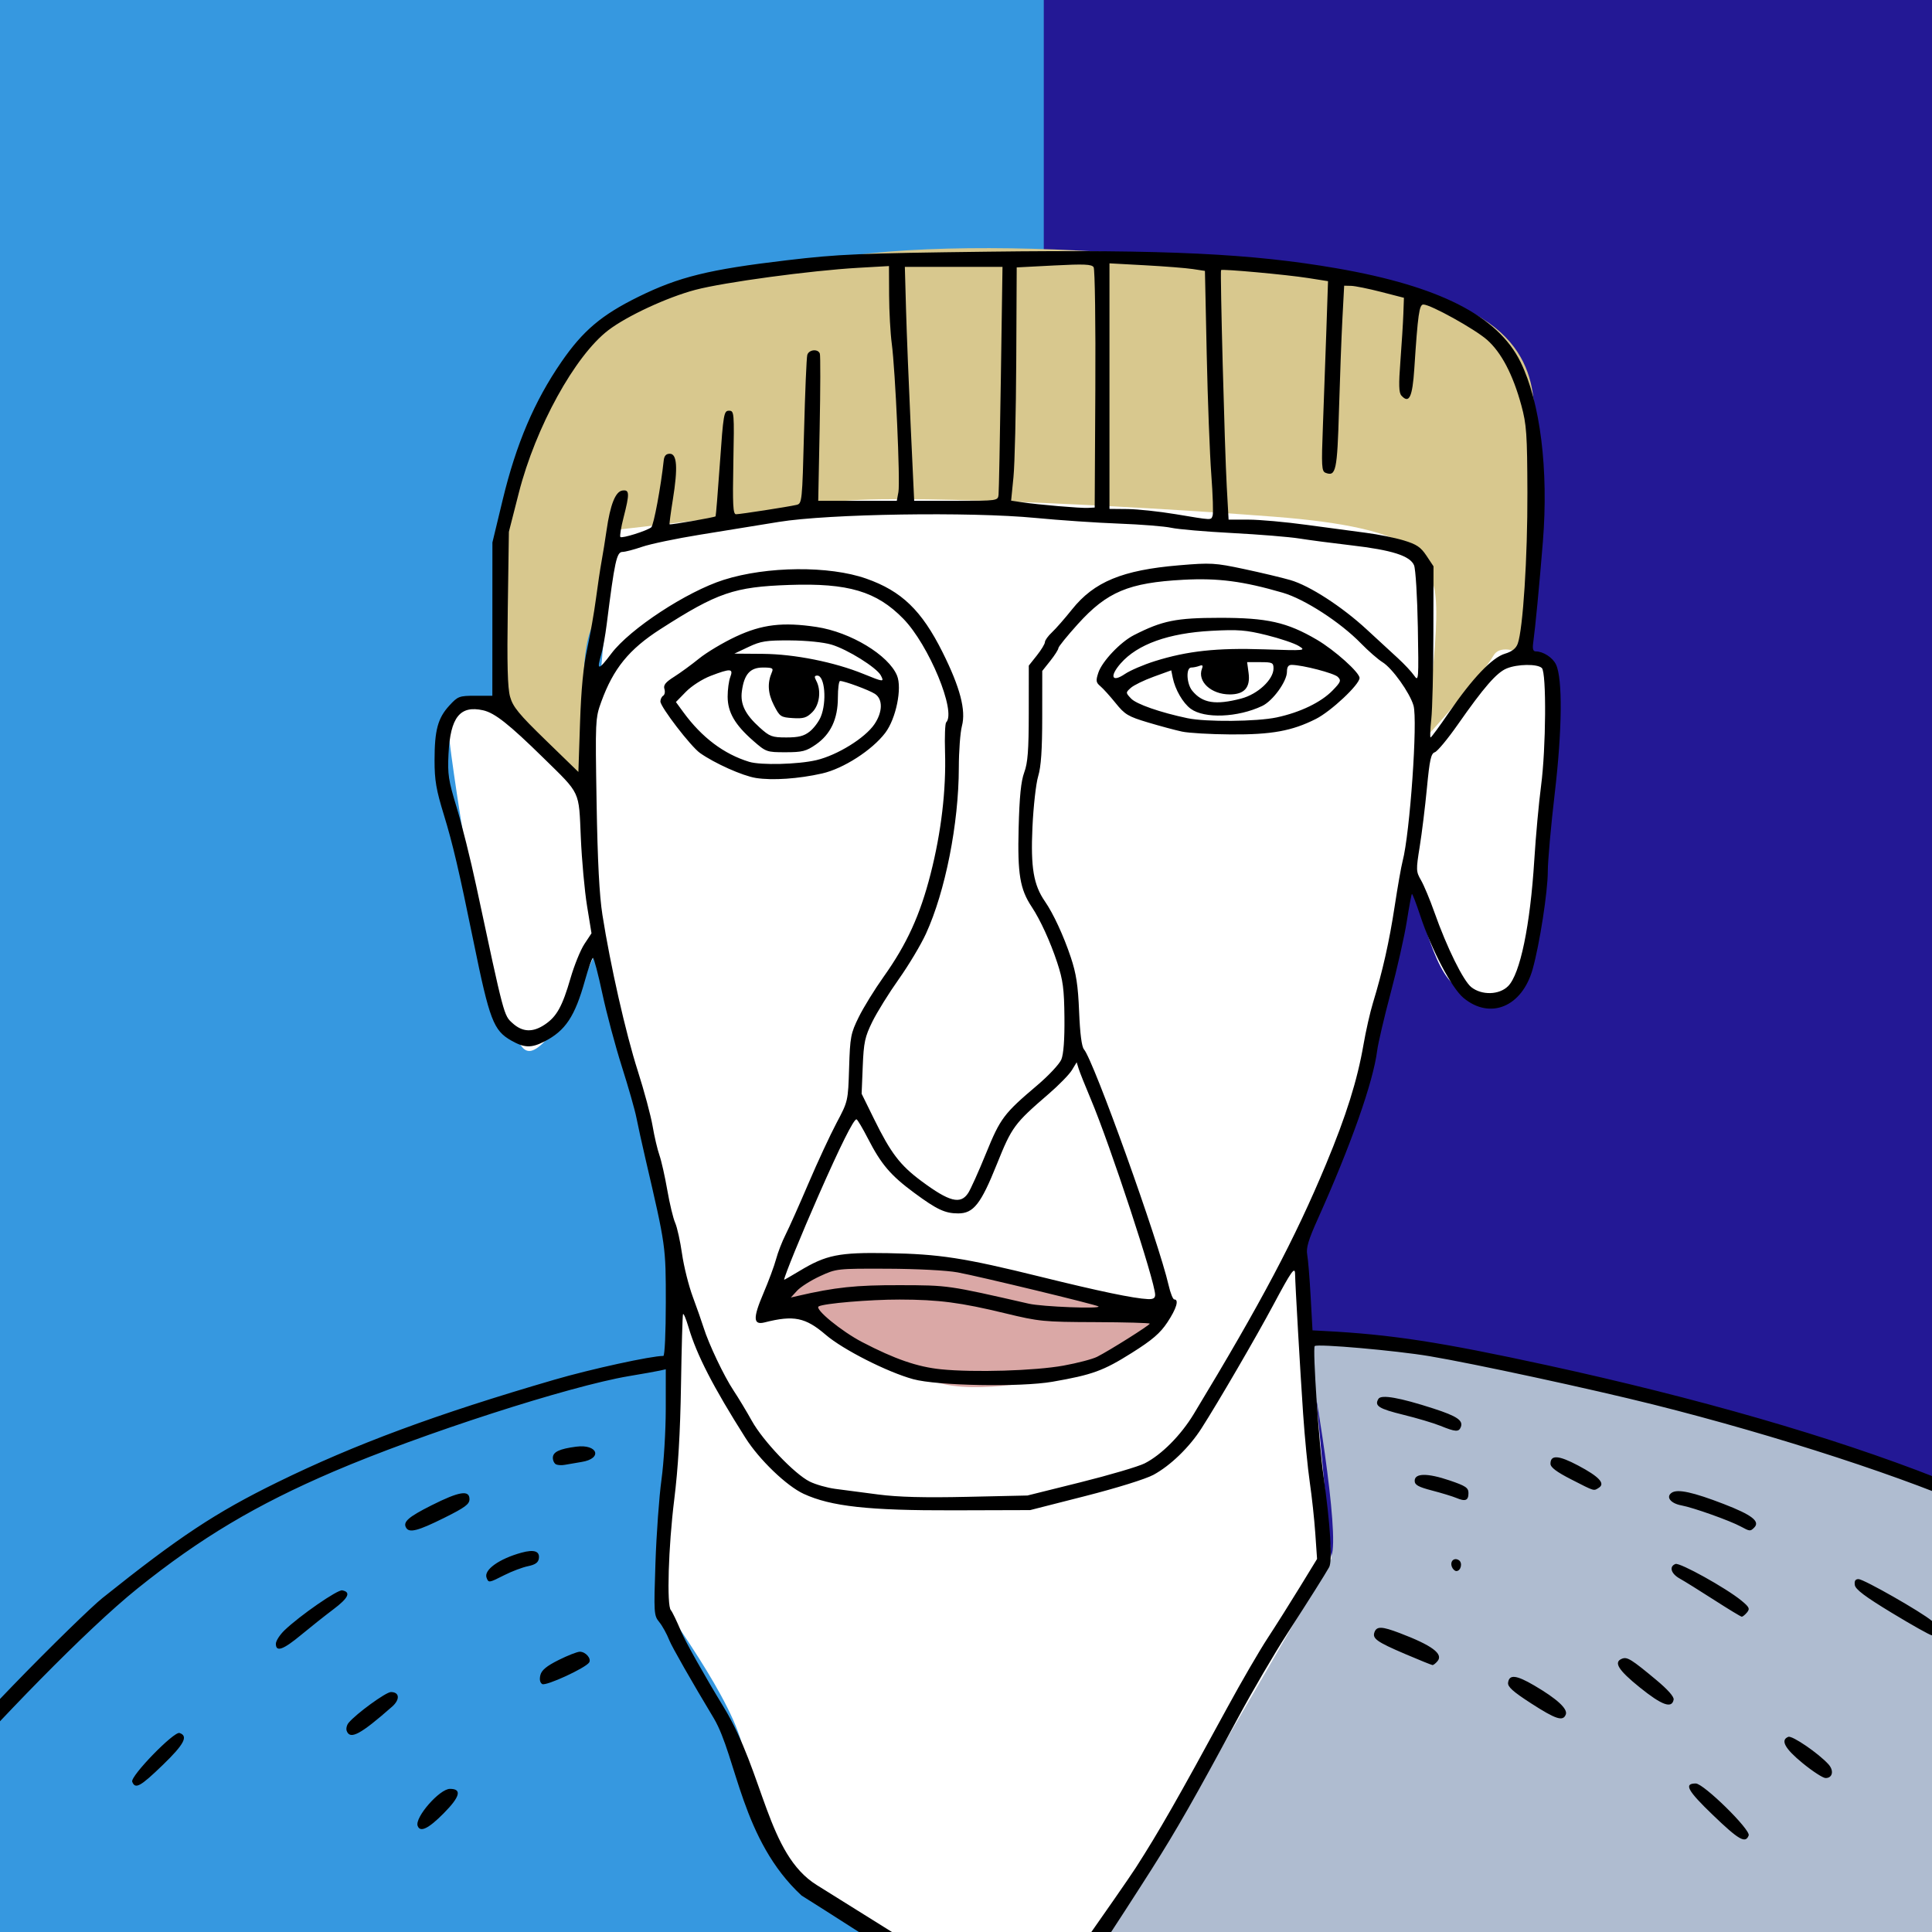 <?xml version="1.0" encoding="UTF-8" standalone="no"?>
<svg
   xmlns:dc="http://purl.org/dc/elements/1.1/"
   xmlns:cc="http://creativecommons.org/ns#"
   xmlns:rdf="http://www.w3.org/1999/02/22-rdf-syntax-ns#"
   xmlns:svg="http://www.w3.org/2000/svg"
   xmlns="http://www.w3.org/2000/svg"
   viewBox="0 0 740 740"
   height="740"
   width="740"
   id="svg2"
   version="1.1">
  <defs
     id="defs6" />
  <rect
     y="-36.059"
     x="-18.814"
     height="841.907"
     width="801.144"
     id="rect4557"
     style="fill:#231895;fill-opacity:1;stroke:none;stroke-width:37.795;stroke-linecap:square;stroke-miterlimit:4;stroke-dasharray:none;stroke-opacity:1" />
  <rect
     y="44.908"
     x="876.625"
     height="77.602"
     width="89.797"
     id="rect4500"
     style="fill:#bdb0d3;fill-opacity:1;stroke:none;stroke-width:37.795;stroke-linecap:square;stroke-miterlimit:4;stroke-dasharray:none;stroke-opacity:1" />
  <rect
     y="141.198"
     x="876.625"
     height="77.602"
     width="89.797"
     id="rect4500-9"
     style="fill:#afbcd0;fill-opacity:1;stroke:none;stroke-width:37.795;stroke-linecap:square;stroke-miterlimit:4;stroke-dasharray:none;stroke-opacity:1" />
  <rect
     y="237.488"
     x="876.625"
     height="77.602"
     width="89.797"
     id="rect4500-3"
     style="fill:#b5c5a5;fill-opacity:1;stroke:none;stroke-width:37.795;stroke-linecap:square;stroke-miterlimit:4;stroke-dasharray:none;stroke-opacity:1" />
  <rect
     y="333.777"
     x="876.625"
     height="77.602"
     width="89.797"
     id="rect4500-94"
     style="fill:#d8c88e;fill-opacity:1;stroke:none;stroke-width:37.795;stroke-linecap:square;stroke-miterlimit:4;stroke-dasharray:none;stroke-opacity:1" />
  <rect
     y="430.067"
     x="876.625"
     height="77.602"
     width="89.797"
     id="rect4500-8"
     style="fill:#d5b68e;fill-opacity:1;stroke:none;stroke-width:37.795;stroke-linecap:square;stroke-miterlimit:4;stroke-dasharray:none;stroke-opacity:1" />
  <rect
     y="526.357"
     x="876.625"
     height="77.602"
     width="89.797"
     id="rect4500-33"
     style="fill:#daa8a6;fill-opacity:1;stroke:none;stroke-width:37.795;stroke-linecap:square;stroke-miterlimit:4;stroke-dasharray:none;stroke-opacity:1" />
  <rect
     y="622.647"
     x="876.625"
     height="77.602"
     width="89.797"
     id="rect4500-33-4"
     style="fill:#3698e0;fill-opacity:1;stroke:none;stroke-width:37.795;stroke-linecap:square;stroke-miterlimit:4;stroke-dasharray:none;stroke-opacity:1" />
  <rect
     y="718.937"
     x="876.625"
     height="77.602"
     width="89.797"
     id="rect4500-33-4-9"
     style="fill:#231895;fill-opacity:1;stroke:none;stroke-width:37.795;stroke-linecap:square;stroke-miterlimit:4;stroke-dasharray:none;stroke-opacity:1" />
  <rect
     y="-36.059"
     x="-18.814"
     height="841.907"
     width="418.602"
     id="rect4557-3"
     style="fill:#3698e0;fill-opacity:1;stroke:none;stroke-width:27.32;stroke-linecap:square;stroke-miterlimit:4;stroke-dasharray:none;stroke-opacity:1" />
  <path
     id="path4594"
     d="m 499.978,513.846 c 3.326,13.303 13.303,74.276 9.977,82.036 -3.326,7.76 -114.186,181.81 -114.186,181.81 l 1.109,41.018 396.879,-2.217 -4.434,-223.937 c 0,0 -77.602,-36.584 -109.751,-46.561 -32.149,-9.977 -164.073,-35.475 -179.593,-32.149 z"
     style="fill:#afbcd0;stroke:none;stroke-width:1px;stroke-linecap:butt;stroke-linejoin:miter;stroke-opacity:1;fill-opacity:1" />
  <path
     id="path4598"
     d="m 190.487,269.661 c 7.055,7.055 30.572,34.492 33.708,35.275 3.136,0.784 -4.703,-48.602 2.352,-64.28 7.055,-15.678 4.703,-32.924 7.839,-32.924 3.136,0 86.229,-14.894 163.051,-11.758 76.822,3.136 142.669,10.191 146.589,14.894 3.92,4.703 0,83.093 1.568,83.877 1.568,0.784 5.487,-15.678 17.246,-25.085 11.758,-9.407 20.381,-18.814 20.381,-18.814 0,0 5.487,-75.254 4.703,-86.229 -0.784,-10.975 3.919,-40.763 -45.466,-52.521 -49.386,-11.758 -174.025,-25.085 -235.169,-10.975 -61.144,14.11 -85.445,14.894 -101.907,58.792 -16.462,43.898 -14.894,109.746 -14.894,109.746 z"
     style="fill:#d8c88e;stroke:none;stroke-width:1px;stroke-linecap:butt;stroke-linejoin:miter;stroke-opacity:1;fill-opacity:1" />
  <path
     id="path4602"
     d="m 235.169,203.03 c -3.136,24.301 -7.839,101.907 -10.975,99.555 -3.136,-2.352 -29.004,-38.411 -36.059,-35.275 -7.055,3.136 -16.462,3.919 -16.462,10.975 0,7.055 13.326,95.636 20.381,107.394 7.055,11.758 7.055,22.733 16.462,13.326 9.407,-9.407 20.381,-36.059 20.381,-36.059 0,0 21.949,80.742 24.301,91.716 2.352,10.975 5.487,66.631 4.703,82.309 -0.784,15.678 -8.468,67.781 -6.25,73.323 2.217,5.543 29.932,41.018 33.258,60.973 3.326,19.955 8.869,34.367 19.955,45.453 11.086,11.086 89.797,58.756 89.797,58.756 0,0 58.756,-82.036 64.299,-90.905 5.543,-8.869 50.996,-87.579 50.996,-87.579 L 498.87,479.479 c 0,0 41.018,-114.186 41.018,-143.009 4.434,11.086 9.977,39.91 19.955,42.127 9.977,2.217 19.955,8.869 25.498,-7.76 5.543,-16.629 11.086,-98.665 11.086,-106.426 0,-7.76 -19.955,-21.063 -24.389,-13.303 -4.434,7.76 -26.606,32.149 -26.606,32.149 0,0 7.76,-49.887 3.326,-59.864 -4.434,-9.977 -3.326,-21.063 -60.973,-25.498 -57.647,-4.434 -149.661,-8.869 -168.507,-5.543 -18.846,3.326 -84.107,10.678 -84.107,10.678 z"
     style="fill:#ffffff;stroke:none;stroke-width:1px;stroke-linecap:butt;stroke-linejoin:miter;stroke-opacity:1;fill-opacity:1" />
  <path
     id="path4600"
     d="m 294.333,502.205 c 13.303,-16.075 21.063,-20.509 34.921,-21.063 13.857,-0.554 110.86,21.063 116.957,19.955 6.097,-1.109 -7.206,17.738 -25.498,22.726 -18.292,4.989 -47.115,10.532 -62.082,5.543 -14.966,-4.989 -36.029,-19.955 -47.67,-24.389 -11.64,-4.434 -18.846,-2.772 -18.846,-2.772 z"
     style="fill:#daa8a6;stroke:none;stroke-width:1px;stroke-linecap:butt;stroke-linejoin:miter;stroke-opacity:1;fill-opacity:1" />
  <path
     id="path4592"
     d="m 307.02,726.037 c -22.989,-21.241 -24.871,-53.09 -33.591,-67.859 -8.423,-13.998 -16.093,-27.439 -17.045,-29.869 -0.952,-2.43 -2.694,-5.589 -3.87,-7.02 -2.059,-2.505 -2.113,-3.354 -1.46,-22.659 0.373,-11.031 1.412,-25.387 2.309,-31.901 0.897,-6.515 1.634,-18.69 1.639,-27.056 l 0.008,-15.212 -2.317,0.519 c -1.275,0.285 -6.57,1.229 -11.767,2.098 -22.705,3.793 -79.639,22.184 -113.116,36.537 -29.727,12.746 -51.092,25.489 -75.187,44.845 -19.533,15.691 -53.897,51.221 -77.138,77.714 -0.929,0.561 -1.833,-1.695 -1.81,-4.155 3.324,-9.629 57.714,-63.669 65.507,-69.896 29.45,-23.544 43.333,-32.732 66.999,-44.344 29.715,-14.58 60.898,-26.131 106.086,-39.295 14.119,-4.113 37.103,-9.133 41.816,-9.133 0.519,0 0.932,-8.97 0.936,-20.342 0.009,-21.647 0.007,-21.664 -7.72,-54.846 -1.385,-5.948 -2.976,-13.172 -3.536,-16.053 -0.56,-2.881 -3.069,-11.687 -5.576,-19.569 -2.507,-7.882 -5.871,-20.472 -7.476,-27.978 -1.605,-7.506 -3.219,-13.647 -3.586,-13.647 -0.367,0 -1.734,3.824 -3.038,8.497 -3.894,13.958 -7.5,19.388 -15.628,23.535 -4.954,2.527 -7.626,2.447 -12.614,-0.379 -6.823,-3.865 -8.324,-7.792 -14.456,-37.834 -5.525,-27.067 -7.995,-37.624 -11.38,-48.638 -2.95,-9.598 -3.569,-13.224 -3.567,-20.884 0.003,-11.53 1.249,-16.15 5.652,-20.954 3.275,-3.573 3.783,-3.765 9.967,-3.765 h 6.516 l 0.013,-29.354 0.013,-29.354 3.934,-16.328 c 5.164,-21.435 12.131,-37.799 22.496,-52.837 8.244,-11.962 15.385,-18.001 29.498,-24.947 15.51,-7.633 27.028,-10.467 56.827,-13.982 20.021,-2.361 27.427,-2.677 77.247,-3.292 68.091,-0.841 100.901,0.728 133.443,6.38 39.339,6.832 61.656,18.21 70.348,35.867 7.571,15.379 10.788,41.282 8.556,68.89 -1.338,16.551 -2.914,33.012 -3.697,38.615 -0.335,2.395 -0.061,3.347 0.964,3.347 2.848,0 6.479,2.344 7.753,5.006 2.576,5.38 2.394,24.925 -0.457,49.231 -1.473,12.552 -2.677,26.063 -2.677,30.024 0,7.711 -3.123,27.886 -5.794,37.426 -4.037,14.421 -16.216,19.511 -26.468,11.06 -4.541,-3.743 -12.273,-18.451 -16.622,-31.619 -1.555,-4.709 -2.982,-8.408 -3.17,-8.22 -0.188,0.188 -1.076,4.969 -1.972,10.622 -0.896,5.654 -3.666,17.927 -6.155,27.274 -2.489,9.347 -4.82,19.312 -5.179,22.144 -1.531,12.067 -10.077,36.281 -22.781,64.548 -3.556,7.912 -4.48,11.034 -4.009,13.55 0.336,1.798 0.93,9.063 1.32,16.144 l 0.709,12.875 4.635,0.241 c 25.417,1.319 44.432,4.241 84.972,13.057 58.001,12.613 109.736,27.559 149.345,43.143 24.874,9.787 44.695,19.122 44.695,22.643 v 3.056 L 759.126,579.065 C 732.03,566.606 680.592,549.813 633.155,537.939 c -23.754,-5.946 -68.765,-15.668 -85.636,-18.497 -12.906,-2.164 -43.002,-4.812 -43.948,-3.866 -0.846,0.846 1.613,37.435 3.333,49.607 2.654,18.775 3.522,32.743 2.18,35.095 -1.914,3.354 -6.673,10.903 -16.239,25.756 -4.862,7.55 -13.163,21.744 -18.446,31.541 -16.805,31.166 -23.662,43.192 -33.209,58.24 -8.435,13.295 -42.527,66.311 -45.428,66.409 -26.875,-16.244 -67.637,-42.977 -88.742,-56.188 z m 128.056,-10.73 c 8.894,-13.857 15.917,-26.149 35.168,-61.546 5.237,-9.63 12.102,-21.449 15.254,-26.264 3.152,-4.815 8.71,-13.621 12.349,-19.569 l 6.618,-10.815 -0.677,-9.785 c -0.372,-5.382 -1.322,-14.188 -2.111,-19.569 -0.788,-5.382 -1.938,-17.2 -2.555,-26.264 -1.113,-16.362 -3.028,-49.658 -3.077,-53.507 -0.039,-3.095 -1.402,-1.161 -8.322,11.806 -6.501,12.181 -21.168,37.382 -27.545,47.326 -4.655,7.259 -11.876,14.245 -18.366,17.766 -2.968,1.61 -14.055,5.062 -26.195,8.155 l -21.049,5.363 -29.354,0.085 c -32.524,0.094 -46.931,-1.49 -57.38,-6.307 -6.543,-3.017 -17.003,-13.065 -22.294,-21.417 -12.362,-19.513 -18.66,-31.744 -21.796,-42.333 -0.99,-3.342 -1.954,-5.612 -2.143,-5.046 -0.189,0.566 -0.534,12.849 -0.767,27.294 -0.293,18.176 -1.092,31.656 -2.596,43.773 -2.23,17.975 -2.914,40.54 -1.282,42.28 0.505,0.538 2.28,4.223 3.945,8.188 1.665,3.965 8.957,16.929 16.206,28.808 15.633,25.62 16.688,56.399 35.7,68.27 L 394.784,773.181 c 0.089,-0.314 35.291,-50.082 40.292,-57.875 z M 413.83,567.758 c 11.168,-2.784 22.245,-6.052 24.616,-7.261 6.45,-3.291 13.85,-10.737 18.8,-18.918 25.833,-42.695 38.727,-67.05 50.646,-95.663 7.753,-18.612 11.991,-32.129 14.351,-45.77 0.905,-5.233 2.531,-12.417 3.613,-15.964 3.742,-12.269 6.271,-23.522 8.341,-37.103 1.143,-7.5 2.507,-15.258 3.033,-17.241 2.804,-10.588 5.836,-53.935 4.169,-59.614 -1.447,-4.93 -8.118,-14.264 -11.843,-16.57 -1.733,-1.072 -5.467,-4.331 -8.3,-7.242 -7.854,-8.071 -21.576,-16.957 -29.939,-19.388 -15.233,-4.428 -24.759,-5.669 -38.061,-4.958 -20.935,1.119 -29.229,4.601 -40.404,16.96 -4.107,4.543 -7.467,8.694 -7.467,9.224 0,0.531 -1.39,2.715 -3.09,4.854 l -3.09,3.888 -0.011,17.625 c -0.008,12.655 -0.445,19.055 -1.549,22.696 -0.846,2.789 -1.836,11.619 -2.199,19.622 -0.699,15.391 0.425,22.027 4.803,28.35 3.184,4.598 7.147,13.162 9.878,21.346 2.1,6.293 2.785,10.765 3.197,20.883 0.342,8.385 0.991,13.413 1.861,14.419 3.746,4.332 28.562,73.499 32.427,90.379 0.681,2.974 1.655,5.407 2.165,5.407 1.892,0 0.825,3.546 -2.637,8.761 -2.783,4.192 -5.775,6.762 -13.647,11.718 -10.902,6.864 -15.068,8.379 -30.352,11.04 -12.256,2.134 -44.133,1.549 -53.373,-0.979 -9.894,-2.707 -26.883,-11.325 -33.474,-16.981 -7.802,-6.695 -12.257,-7.602 -23.419,-4.77 -4.422,1.122 -4.54,-1.625 -0.48,-11.122 1.995,-4.665 4.18,-10.56 4.855,-13.1 0.675,-2.54 2.315,-6.762 3.643,-9.384 1.328,-2.621 5.263,-11.435 8.744,-19.587 3.481,-8.151 8.323,-18.579 10.76,-23.173 4.426,-8.343 4.432,-8.368 4.827,-21.114 0.368,-11.873 0.625,-13.227 3.694,-19.456 1.814,-3.682 6.103,-10.634 9.53,-15.449 8.887,-12.487 13.965,-23.605 17.994,-39.402 4.071,-15.958 5.977,-32.107 5.523,-46.785 -0.178,-5.767 0.017,-10.827 0.434,-11.244 3.998,-3.998 -6.629,-29.684 -16.432,-39.715 -10.244,-10.483 -21.096,-13.703 -43.578,-12.93 -21.203,0.729 -27.561,2.906 -49.438,16.932 -12.004,7.696 -18.023,15.088 -22.649,27.815 -2.288,6.295 -2.323,7.056 -1.796,38.624 0.375,22.451 1.052,35.477 2.235,43.017 3.021,19.249 8.931,45.34 13.513,59.661 2.461,7.69 5.025,17.226 5.699,21.191 0.674,3.965 1.848,8.983 2.608,11.15 0.761,2.167 2.12,8.193 3.021,13.39 0.901,5.197 2.258,10.84 3.015,12.539 0.757,1.699 1.94,7.029 2.628,11.845 0.688,4.815 2.541,12.231 4.117,16.479 1.576,4.249 3.433,9.539 4.127,11.756 2.006,6.409 7.812,18.613 11.504,24.176 1.865,2.811 5.013,8.032 6.996,11.603 4.27,7.69 16.331,20.353 22.144,23.248 2.266,1.129 6.669,2.388 9.785,2.798 3.116,0.41 10.531,1.382 16.479,2.158 7.646,0.998 17.601,1.262 33.981,0.9 l 23.166,-0.512 z M 289.511,297.981 c -5.055,-0.8 -15.759,-5.582 -21.385,-9.554 -3.533,-2.495 -15.176,-17.647 -15.176,-19.751 0,-0.85 0.482,-1.843 1.072,-2.207 0.59,-0.364 0.797,-1.529 0.461,-2.588 -0.463,-1.46 0.431,-2.584 3.698,-4.646 2.37,-1.496 6.684,-4.646 9.586,-7 2.902,-2.353 9.214,-6.124 14.027,-8.378 10.062,-4.714 18.044,-5.669 30.99,-3.71 12.978,1.964 27.547,10.763 30.791,18.595 2.012,4.858 -0.386,16.546 -4.509,21.969 -5.042,6.632 -16.027,13.698 -24.166,15.544 -9.052,2.053 -19.036,2.732 -25.389,1.727 z m 23.177,-6.83 c 8.002,-1.885 18.638,-8.46 22.225,-13.74 3.214,-4.73 3.289,-9.652 0.177,-11.661 -2.26,-1.459 -11.627,-4.92 -13.316,-4.92 -0.466,0 -0.846,2.866 -0.846,6.37 0,8.168 -2.756,14.034 -8.445,17.977 -3.711,2.572 -5.192,2.947 -11.615,2.947 -7.213,0 -7.466,-0.091 -12.448,-4.458 -6.948,-6.091 -9.708,-10.878 -9.715,-16.846 -0.003,-2.654 0.447,-6.014 0.999,-7.467 1.267,-3.333 0.143,-3.405 -7.497,-0.482 -3.183,1.218 -7.319,3.875 -9.482,6.09 l -3.837,3.929 2.891,3.952 c 7.048,9.635 15.471,15.979 25.16,18.95 4.438,1.361 18.765,1.004 25.749,-0.641 z m -2.589,-10.925 c 1.561,-1.228 3.478,-3.762 4.259,-5.632 2.405,-5.755 1.57,-15.825 -1.311,-15.825 -1.125,0 -1.216,0.458 -0.395,1.992 1.97,3.681 1.27,9.228 -1.518,12.015 -2.159,2.159 -3.388,2.533 -7.467,2.271 -4.641,-0.298 -5,-0.543 -7.255,-4.948 -2.306,-4.507 -2.549,-8.506 -0.765,-12.617 0.673,-1.55 0.193,-1.802 -3.424,-1.802 -4.915,0 -7.192,2.559 -8.065,9.063 -0.668,4.98 1.246,8.88 6.837,13.931 3.822,3.453 4.719,3.785 10.227,3.785 4.634,0 6.698,-0.519 8.877,-2.233 z m 27.271,-21.526 c -1.616,-3.02 -12.758,-9.973 -18.905,-11.799 -3.043,-0.904 -9.567,-1.568 -15.768,-1.606 -9.212,-0.056 -11.277,0.266 -16,2.5 l -5.423,2.564 10.981,0.086 c 12.044,0.094 27.358,3.153 38.457,7.682 7.728,3.153 8.053,3.181 6.657,0.573 z m 115.393,21.524 c -2.549,-0.542 -8.433,-2.121 -13.076,-3.511 -7.582,-2.269 -8.84,-3.021 -12.36,-7.39 -2.155,-2.675 -4.793,-5.597 -5.862,-6.493 -1.688,-1.415 -1.79,-2.094 -0.775,-5.17 1.428,-4.326 8.451,-11.747 13.609,-14.378 10.921,-5.571 16.151,-6.628 32.883,-6.642 18.229,-0.016 25.78,1.686 37.208,8.384 6.786,3.977 16.35,12.546 16.35,14.649 0,2.523 -10.911,12.766 -16.726,15.701 -9.141,4.615 -16.989,6.037 -32.712,5.93 -7.647,-0.052 -15.99,-0.538 -18.539,-1.08 z m 36.217,-5.435 c 8.972,-1.902 17.032,-5.785 21.433,-10.325 3.147,-3.247 3.369,-3.824 1.995,-5.198 -1.422,-1.422 -13.47,-4.556 -17.674,-4.598 -1.254,-0.013 -1.802,0.788 -1.802,2.629 0,3.693 -5.415,11.176 -9.481,13.101 -9.373,4.439 -22.136,4.94 -27.383,1.075 -2.989,-2.202 -5.963,-7.345 -6.885,-11.908 l -0.568,-2.81 -6.739,2.446 c -3.707,1.345 -7.647,3.268 -8.757,4.272 -2.001,1.811 -2,1.844 0.112,4.092 2.008,2.137 11.194,5.337 21.592,7.521 7.119,1.495 26.498,1.327 34.157,-0.296 z m -13.557,-7.229 c 6.345,-1.664 12.36,-7.277 12.36,-11.536 0,-2.191 -0.446,-2.403 -5.052,-2.403 h -5.052 l 0.556,4.143 c 0.743,5.537 -1.602,8.217 -7.19,8.217 -7.182,0 -12.543,-4.979 -10.656,-9.897 0.467,-1.217 0.199,-1.493 -1.003,-1.032 -0.902,0.346 -2.298,0.63 -3.102,0.63 -2.092,0 -1.838,6.176 0.365,8.878 3.898,4.782 8.921,5.585 18.774,3.002 z m -33.071,-14.333 c 12.495,-3.908 23.755,-5.123 41.858,-4.514 15.851,0.533 16.131,0.505 13.231,-1.292 -1.63,-1.01 -7.134,-2.871 -12.233,-4.136 -7.982,-1.98 -10.92,-2.211 -21.151,-1.667 -16.476,0.877 -28.359,5.132 -34.79,12.457 -4.39,5 -3.431,7.494 1.576,4.096 2.02,-1.371 7.199,-3.595 11.509,-4.943 z m -35.011,269.835 c 5.324,-0.966 11.117,-2.484 12.875,-3.374 4.729,-2.395 20.146,-12.1 20.169,-12.696 0.011,-0.283 -9.365,-0.546 -20.837,-0.585 -19.831,-0.066 -21.527,-0.232 -34.494,-3.374 -17.119,-4.149 -25.5,-5.241 -40.436,-5.271 -11.44,-0.023 -29.198,1.484 -31.061,2.635 -1.637,1.011 8.756,9.529 16.641,13.639 12.526,6.529 21.203,9.524 30.237,10.438 12.585,1.274 35.981,0.569 46.906,-1.412 z m 13.408,-22.666 c -0.651,-0.632 -45.759,-11.533 -53.987,-13.047 -4.13,-0.76 -15.569,-1.357 -26.779,-1.399 -19.413,-0.071 -19.62,-0.049 -25.925,2.864 -3.495,1.615 -7.435,4.114 -8.755,5.553 l -2.399,2.616 2.575,-0.597 c 14.418,-3.342 22.343,-4.179 39.139,-4.135 18.726,0.049 18.32,-0.009 49.438,7.095 5.112,1.167 27.731,2.056 26.693,1.049 z m 21.697,-4.476 c -0.05,-5.116 -17.262,-57.44 -24.648,-74.93 -2.153,-5.098 -4.251,-10.359 -4.661,-11.691 l -0.747,-2.421 -1.837,3.021 c -1.011,1.662 -5.02,5.764 -8.91,9.116 -13.148,11.33 -14.087,12.606 -19.84,26.942 -6.108,15.22 -8.929,18.807 -14.792,18.807 -5.039,0 -8.158,-1.463 -16.914,-7.933 -8.958,-6.619 -12.581,-10.867 -17.607,-20.645 -2.11,-4.105 -4.11,-7.465 -4.445,-7.467 -1.1,-0.008 -6.137,10.097 -14.526,29.141 -6.554,14.879 -13.153,31.056 -13.185,32.32 -0.002,0.1 2.661,-1.425 5.918,-3.389 10.196,-6.149 15.061,-7.131 33.731,-6.808 19.868,0.344 29.137,1.777 58.708,9.077 22.511,5.557 35.515,8.266 40.941,8.526 2.069,0.099 2.828,-0.35 2.815,-1.666 z m -71.621,-38.94 c 0.949,-1.448 4.019,-8.267 6.822,-15.152 5.512,-13.54 6.817,-15.275 19.666,-26.165 4.341,-3.679 8.484,-8.115 9.206,-9.859 0.855,-2.065 1.268,-7.692 1.184,-16.137 -0.109,-10.919 -0.546,-14.233 -2.771,-20.987 -2.622,-7.961 -6.479,-16.391 -9.761,-21.333 -4.501,-6.776 -5.468,-12.594 -5.011,-30.133 0.317,-12.176 0.903,-17.992 2.151,-21.365 1.356,-3.667 1.718,-8.424 1.73,-22.775 l 0.015,-18.14 3.09,-3.888 c 1.699,-2.138 3.09,-4.439 3.09,-5.112 0,-0.673 1.205,-2.347 2.677,-3.721 1.472,-1.373 4.928,-5.319 7.68,-8.767 8.478,-10.624 19.31,-15.096 40.985,-16.92 12.249,-1.031 13.745,-0.945 24.939,1.434 6.549,1.392 14.528,3.293 17.73,4.224 7.387,2.147 19.736,10.139 29.261,18.937 4.07,3.759 9.422,8.689 11.893,10.955 2.471,2.266 5.29,5.279 6.265,6.695 1.699,2.467 1.757,1.688 1.401,-18.539 -0.204,-11.613 -0.855,-22.278 -1.445,-23.7 -1.508,-3.636 -8.459,-5.852 -24.003,-7.652 -7.099,-0.822 -16.061,-1.999 -19.916,-2.615 -3.855,-0.616 -15.427,-1.56 -25.716,-2.098 -10.289,-0.538 -20.793,-1.441 -23.342,-2.007 -2.549,-0.566 -11.587,-1.289 -20.084,-1.606 -8.497,-0.318 -22.865,-1.295 -31.929,-2.172 -24.961,-2.415 -79.378,-1.57 -98.362,1.527 -7.647,1.248 -21.25,3.456 -30.229,4.907 -8.978,1.451 -18.9,3.525 -22.048,4.608 -3.148,1.083 -6.541,1.969 -7.541,1.969 -2.25,0 -3.011,3.481 -6.078,27.809 -0.536,4.249 -1.455,9.344 -2.043,11.323 -1.916,6.448 -1.148,6.409 3.823,-0.191 7.146,-9.49 28.863,-23.733 43.059,-28.241 16.541,-5.253 40.383,-5.459 54.571,-0.472 13.55,4.763 21.242,12.177 29.235,28.183 6.731,13.477 9.029,22.238 7.422,28.295 -0.641,2.416 -1.174,9.6 -1.185,15.964 -0.037,21.444 -5.182,47.416 -12.595,63.585 -1.948,4.249 -6.628,12.074 -10.401,17.39 -3.773,5.316 -8.326,12.644 -10.118,16.284 -2.861,5.811 -3.31,7.899 -3.686,17.114 l -0.428,10.495 4.748,9.656 c 6.434,13.084 9.957,17.706 18.139,23.79 10.702,7.958 14.99,9.061 17.909,4.605 z M 208.711,392.404 c 4.542,-3.061 6.68,-6.928 9.82,-17.757 1.431,-4.935 3.822,-10.818 5.315,-13.073 l 2.713,-4.1 -1.705,-10.471 c -0.938,-5.759 -2.012,-17.56 -2.388,-26.225 -0.787,-18.148 0.037,-16.394 -14.301,-30.453 -13.218,-12.962 -18.662,-17.262 -23.117,-18.264 -8.85,-1.988 -12.551,2.663 -13.255,16.658 -0.396,7.874 -0.055,10.116 3.135,20.599 1.969,6.47 5.314,19.875 7.433,29.788 10.807,50.549 10.592,49.735 13.948,52.786 3.822,3.474 7.765,3.637 12.403,0.511 z m 368.918,-14.68 c 4.626,-4.626 8.472,-23.159 10.046,-48.407 0.565,-9.066 1.726,-21.783 2.58,-28.259 1.91,-14.48 2.113,-43.377 0.317,-45.173 -1.662,-1.662 -9.367,-1.567 -13.516,0.167 -3.833,1.602 -8.684,7.176 -18.7,21.492 -3.856,5.511 -7.809,10.273 -8.784,10.582 -1.463,0.464 -1.993,2.858 -3.025,13.67 -0.688,7.209 -1.932,17.33 -2.763,22.491 -1.443,8.955 -1.42,9.544 0.509,12.875 1.112,1.92 3.412,7.43 5.112,12.245 4.757,13.474 11.074,26.29 14.151,28.711 4.031,3.171 10.696,2.984 14.074,-0.393 z M 224.91,248.47 c 1.168,-5.382 2.671,-13.956 3.34,-19.054 0.669,-5.098 1.642,-11.587 2.162,-14.419 0.52,-2.832 1.378,-8.162 1.908,-11.845 1.421,-9.877 3.4,-14.871 6.051,-15.264 2.766,-0.41 2.833,1.09 0.466,10.326 -0.974,3.799 -1.52,7.158 -1.213,7.464 0.623,0.623 10.062,-2.33 11.818,-3.696 0.935,-0.727 3.709,-15.6 4.777,-25.61 0.192,-1.797 0.897,-2.575 2.335,-2.575 2.776,0 3.132,5.323 1.17,17.509 -0.821,5.098 -1.388,9.379 -1.261,9.512 0.279,0.291 17.282,-2.654 17.624,-3.053 0.132,-0.154 0.875,-9.317 1.653,-20.364 1.332,-18.927 1.532,-20.084 3.473,-20.084 2.002,0 2.049,0.559 1.678,19.827 -0.314,16.294 -0.13,19.826 1.03,19.823 1.611,-0.005 19.867,-2.831 23.156,-3.585 2.124,-0.487 2.191,-1.143 2.891,-28.066 0.394,-15.162 0.953,-28.379 1.242,-29.37 0.602,-2.067 4.101,-2.442 4.806,-0.515 0.259,0.708 0.227,13.686 -0.073,28.839 l -0.544,27.552 h 15.046 15.046 l 0.623,-3.347 c 0.738,-3.966 -1.172,-46.554 -2.552,-56.905 -0.529,-3.965 -0.985,-12.263 -1.014,-18.439 l -0.053,-11.229 -11.853,0.677 c -18.052,1.031 -51.345,5.537 -62.304,8.433 -10.759,2.842 -26.159,9.984 -33.318,15.45 -12.791,9.766 -27.876,37.162 -34.29,62.272 l -3.815,14.934 -0.423,29.27 c -0.312,21.6 -0.081,30.49 0.882,33.928 1.092,3.9 3.329,6.625 13.732,16.731 l 12.428,12.072 0.625,-18.707 c 0.435,-13 1.273,-21.691 2.749,-28.491 z m 330.02,24.503 c 8.999,-13.145 16.571,-21.109 21.463,-22.575 2.745,-0.823 4.254,-2.006 4.936,-3.874 2.003,-5.48 3.781,-33.253 3.7,-57.792 -0.074,-22.539 -0.323,-26.114 -2.323,-33.474 -3.193,-11.744 -7.664,-20.284 -13.145,-25.109 -4.701,-4.138 -21.613,-13.515 -24.375,-13.515 -1.587,0 -2.113,3.713 -3.473,24.556 -0.714,10.929 -1.976,13.58 -4.926,10.346 -1.007,-1.103 -1.097,-4.125 -0.398,-13.273 0.498,-6.515 1.005,-14.625 1.126,-18.024 l 0.22,-6.18 -8.755,-2.255 c -4.815,-1.24 -9.966,-2.283 -11.446,-2.317 l -2.691,-0.062 -0.668,12.617 c -0.368,6.939 -0.959,22.694 -1.314,35.011 -0.67,23.244 -1.165,25.566 -5.126,24.047 -1.526,-0.586 -1.633,-2.431 -1.035,-17.882 0.367,-9.476 0.958,-25.846 1.314,-36.377 l 0.647,-19.148 -7.607,-1.199 c -8.246,-1.299 -32.901,-3.549 -33.363,-3.044 -0.417,0.456 1.368,68.236 2.185,82.965 l 0.7,12.617 h 7.649 c 4.207,0 14.22,0.9 22.25,2 8.03,1.1 18.309,2.476 22.841,3.057 4.532,0.581 10.971,1.883 14.308,2.892 4.982,1.507 6.549,2.559 8.755,5.88 l 2.686,4.045 -0.048,25.824 c -0.026,14.203 -0.387,28.953 -0.801,32.776 -0.414,3.824 -0.534,6.952 -0.266,6.952 0.268,0 3.409,-4.269 6.981,-9.486 z m -90.479,-75.45 c 0.318,-0.83 0.096,-7.898 -0.494,-15.707 -0.59,-7.809 -1.38,-28.566 -1.756,-46.127 l -0.683,-31.929 -4.635,-0.706 c -2.549,-0.388 -10.776,-1.04 -18.282,-1.447 l -13.647,-0.741 v 47.023 47.023 l 6.952,0.067 c 3.824,0.037 12.051,0.913 18.282,1.948 14.426,2.396 13.586,2.361 14.263,0.596 z m -44.914,-48.445 c 0.136,-24.925 -0.157,-45.953 -0.651,-46.728 -0.728,-1.142 -3.613,-1.269 -15.182,-0.669 l -14.283,0.74 -0.175,35.688 c -0.096,19.628 -0.577,39.73 -1.07,44.67 l -0.895,8.982 4.159,0.618 c 6.311,0.938 22.365,2.305 25.274,2.153 l 2.575,-0.135 z m -37.069,40.426 c 0.142,-1.275 0.539,-21.436 0.884,-44.803 l 0.627,-42.486 h -18.7 -18.7 l 0.45,16.222 c 0.248,8.922 1.052,29.084 1.786,44.803 l 1.336,28.581 h 16.03 c 15.86,0 16.032,-0.025 16.287,-2.317 z M 656.024,695.145 c -9.711,-9.339 -11.167,-12.031 -6.509,-12.031 3.011,0 21.093,17.752 20.269,19.9 -1.229,3.204 -3.738,1.769 -13.759,-7.869 z m -496.061,4.191 c -1.153,-3.216 8.417,-14.162 12.381,-14.162 4.668,0 3.902,2.995 -2.39,9.353 -5.858,5.919 -9.044,7.453 -9.992,4.809 z M 50.642,682.438 c -0.799,-2.081 15.991,-19.372 18.122,-18.662 3.446,1.147 1.797,4.304 -6.376,12.208 -8.646,8.36 -10.602,9.435 -11.746,6.454 z m 639.784,-7.129 c -6.805,-5.57 -8.584,-8.857 -5.446,-10.061 1.49,-0.572 11.574,6.331 15.361,10.516 2.199,2.43 1.584,5.304 -1.128,5.263 -1.009,-0.015 -4.963,-2.589 -8.787,-5.719 z M 132.811,663.017 c -0.329,-0.857 -0.013,-2.263 0.702,-3.124 2.923,-3.522 14.299,-11.797 16.218,-11.797 3.327,0 3.558,2.857 0.453,5.59 -12.1,10.646 -16.054,12.769 -17.373,9.332 z M 586.383,652.384 c -6.91,-4.464 -8.965,-6.314 -8.755,-7.883 0.437,-3.253 3.127,-2.962 10.034,1.086 8.716,5.108 12.898,8.954 12.074,11.102 -1.058,2.756 -3.782,1.878 -13.354,-4.305 z m 41.731,-6.026 c -8.335,-6.714 -10.203,-9.747 -6.807,-11.05 1.971,-0.757 3.582,0.246 13.048,8.126 4.467,3.718 6.894,6.466 6.684,7.567 -0.673,3.534 -4.466,2.171 -12.925,-4.644 z m -420.436,-1.323 c -0.861,-0.532 -1.117,-1.787 -0.701,-3.442 0.475,-1.892 2.389,-3.472 6.999,-5.775 3.49,-1.744 7.141,-3.171 8.114,-3.171 2.204,0 4.492,2.623 3.577,4.102 -1.304,2.11 -16.59,9.151 -17.989,8.286 z M 538.249,633.54 c -10.966,-4.684 -12.728,-5.946 -11.772,-8.436 0.866,-2.257 2.858,-2.179 9.583,0.377 12.436,4.726 16.851,7.995 14.548,10.769 -0.705,0.85 -1.573,1.528 -1.929,1.507 -0.355,-0.021 -5.049,-1.919 -10.431,-4.218 z m -432.585,-3.931 c 0,-1.104 1.506,-3.448 3.347,-5.208 5.917,-5.657 20.299,-15.603 22.065,-15.261 3.441,0.667 2.405,2.909 -3.344,7.236 -3.234,2.434 -8.813,6.859 -12.398,9.833 -6.898,5.723 -9.67,6.697 -9.67,3.4 z m 619.008,-11.807 c -10.263,-6.221 -13.991,-9.023 -14.234,-10.697 -0.229,-1.579 0.204,-2.268 1.426,-2.268 1.99,0 24.2,12.656 28.105,16.015 2.614,2.248 2.568,5.732 -0.073,5.496 -0.726,-0.065 -7.577,-3.911 -15.224,-8.547 z m -68.16,-5.008 c -5.482,-3.527 -11.391,-7.202 -13.132,-8.167 -3.364,-1.865 -4.17,-4.619 -1.635,-5.592 1.651,-0.634 19.359,9.197 25.207,13.993 3.078,2.525 3.376,3.147 2.191,4.575 -0.754,0.909 -1.663,1.642 -2.018,1.628 -0.356,-0.014 -5.131,-2.911 -10.613,-6.437 z m -470.144,-8.485 c -1.145,-2.983 4.773,-7.234 13.356,-9.594 4.849,-1.334 7.082,-0.588 6.672,2.229 -0.226,1.555 -1.374,2.364 -4.179,2.944 -2.127,0.44 -6.167,1.965 -8.978,3.389 -6.003,3.042 -6.096,3.056 -6.872,1.032 z m 369.735,-4.176 c -0.812,-2.115 0.818,-3.696 2.645,-2.567 1.557,0.962 0.84,4.181 -0.931,4.181 -0.602,0 -1.373,-0.726 -1.714,-1.614 z M 155.587,585.219 c -1.391,-2.251 0.74,-4.148 9.75,-8.672 10.596,-5.322 14.485,-5.946 14.485,-2.325 0,1.931 -1.719,3.197 -9.798,7.21 -9.863,4.899 -13.207,5.777 -14.436,3.788 z m 511.195,-0.516 c -4.158,-2.257 -18.285,-7.287 -22.758,-8.103 -4.17,-0.761 -6.079,-3.269 -3.701,-4.861 2.24,-1.499 8.159,-0.21 19.953,4.346 10.775,4.162 13.984,6.656 11.614,9.026 -1.472,1.472 -1.674,1.456 -5.108,-0.408 z M 557.819,573.747 c -1.416,-0.596 -5.588,-1.869 -9.27,-2.829 -5.334,-1.391 -6.695,-2.151 -6.695,-3.74 0,-2.969 4.882,-3.016 13.39,-0.13 6.156,2.089 7.21,2.796 7.21,4.84 0,2.852 -1.165,3.319 -4.635,1.859 z m 44.031,-7.083 c -5.681,-2.904 -7.982,-4.639 -7.982,-6.018 0,-3.485 3.093,-3.289 10.577,0.672 8.029,4.248 10.503,6.894 7.962,8.514 -2.046,1.305 -1.474,1.476 -10.557,-3.167 z m -388.811,-5.747 c -0.708,-0.297 -1.287,-1.441 -1.287,-2.54 0,-2.242 2.508,-3.438 8.959,-4.27 8.259,-1.066 10.226,4.555 2.049,5.854 -2.373,0.377 -5.241,0.868 -6.374,1.092 -1.133,0.223 -2.639,0.162 -3.347,-0.135 z m 338.6,-14.82 c -2.549,-1.033 -8.906,-2.926 -14.126,-4.207 -9.456,-2.321 -11.188,-3.432 -9.529,-6.116 1.058,-1.711 8.15,-0.456 21.08,3.73 8.977,2.907 11.431,4.561 10.473,7.059 -0.767,1.999 -1.99,1.927 -7.898,-0.467 z"
     style="fill:#000000;stroke:none;stroke-width:1.03;stroke-opacity:1" />
</svg>
